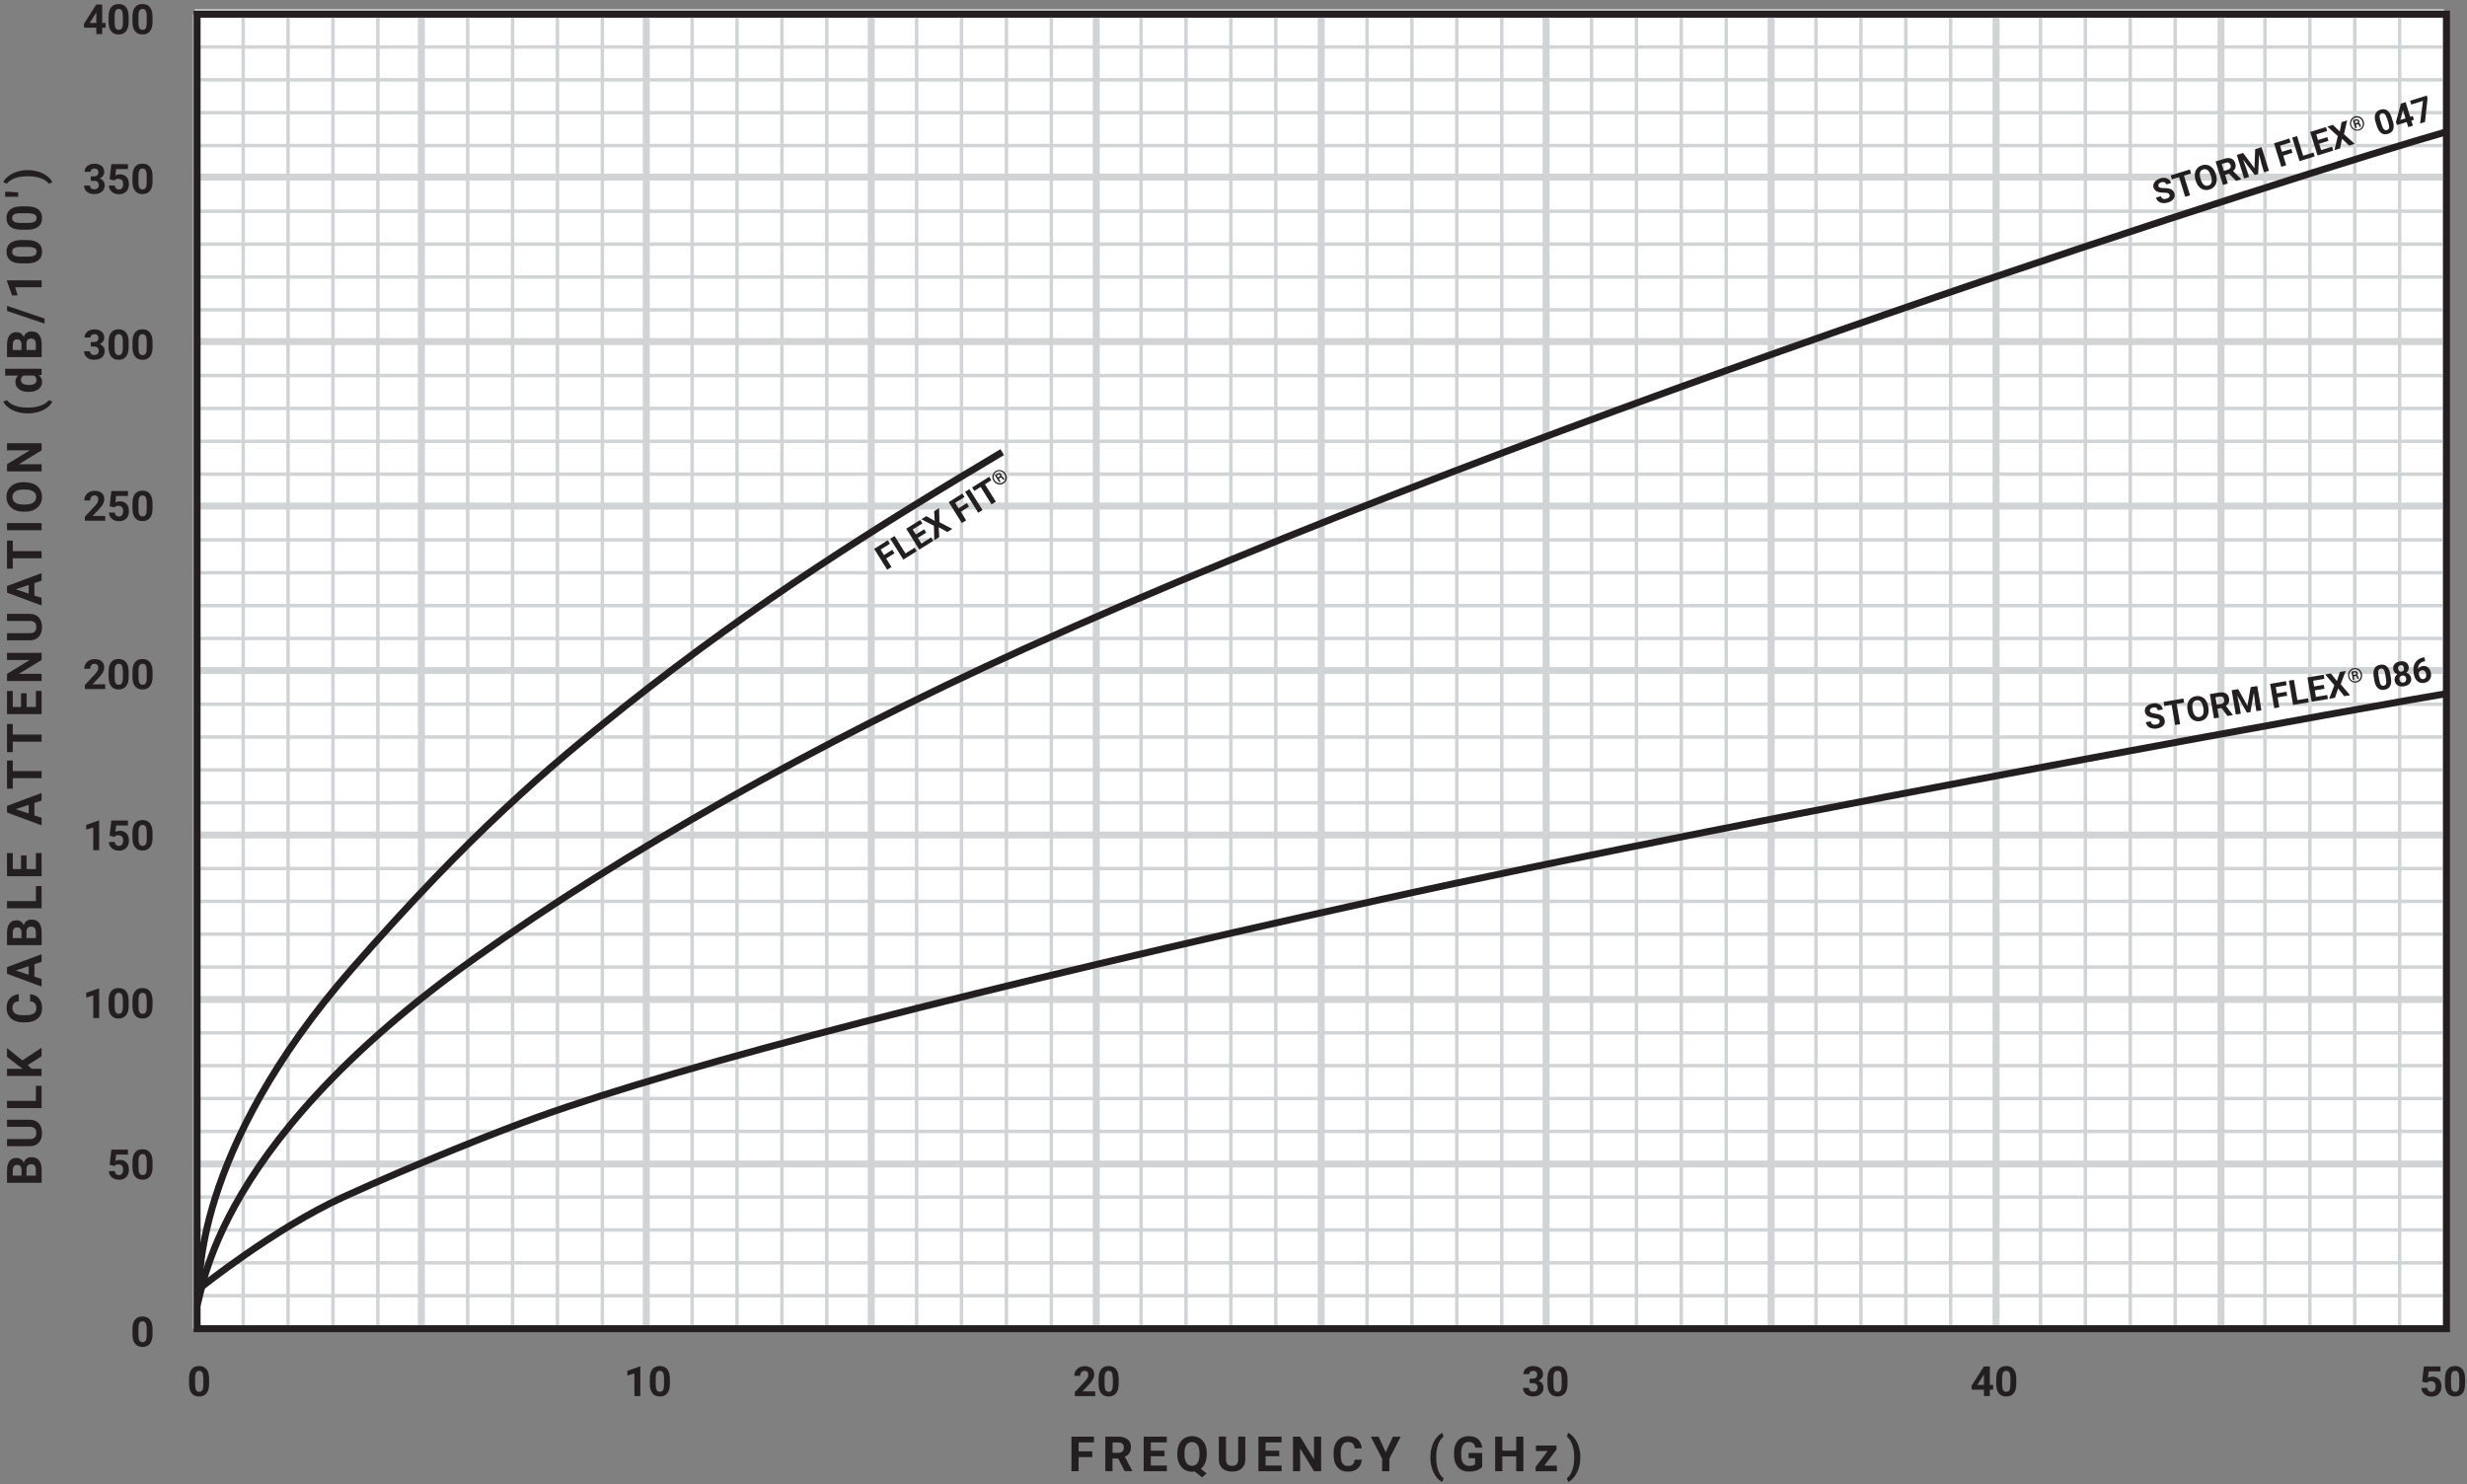 <?xml version="1.0" encoding="UTF-8"?><svg id="Miniature" xmlns="http://www.w3.org/2000/svg" viewBox="0 0 355.34 213.83"><rect x="0" y="0" width="355.34" height="213.83" fill="#808080" stroke="none"/><g id="Numbers_Grid"><rect id="BG" x="28.56" y="2.56" width="324" height="189" fill="#fff" stroke-width="0"/><g id="Grid_thin_"><line x1="28.56" y1="110.91" x2="352.63" y2="110.91" fill="none" stroke="#d1d3d4" stroke-width=".5"/><line x1="28.56" y1="115.64" x2="352.63" y2="115.64" fill="none" stroke="#d1d3d4" stroke-width=".5"/><line x1="28.56" y1="120.37" x2="352.63" y2="120.37" fill="none" stroke="#d1d3d4" stroke-width=".5"/><line x1="28.56" y1="125.11" x2="352.63" y2="125.11" fill="none" stroke="#d1d3d4" stroke-width=".5"/><line x1="28.56" y1="129.84" x2="352.63" y2="129.84" fill="none" stroke="#d1d3d4" stroke-width=".5"/><line x1="28.56" y1="134.57" x2="352.63" y2="134.57" fill="none" stroke="#d1d3d4" stroke-width=".5"/><line x1="28.56" y1="139.31" x2="352.63" y2="139.31" fill="none" stroke="#d1d3d4" stroke-width=".5"/><line x1="28.56" y1="144.04" x2="352.63" y2="144.04" fill="none" stroke="#d1d3d4" stroke-width=".5"/><line x1="28.56" y1="162.98" x2="352.63" y2="162.98" fill="none" stroke="#d1d3d4" stroke-width=".5"/><line x1="28.56" y1="158.24" x2="352.63" y2="158.24" fill="none" stroke="#d1d3d4" stroke-width=".5"/><line x1="28.56" y1="153.51" x2="352.63" y2="153.51" fill="none" stroke="#d1d3d4" stroke-width=".5"/><line x1="28.56" y1="148.78" x2="352.63" y2="148.78" fill="none" stroke="#d1d3d4" stroke-width=".5"/><line x1="28.56" y1="186.65" x2="352.63" y2="186.65" fill="none" stroke="#d1d3d4" stroke-width=".5"/><line x1="28.56" y1="191.38" x2="352.63" y2="191.38" fill="none" stroke="#d1d3d4" stroke-width=".5"/><line x1="28.56" y1="167.71" x2="352.63" y2="167.71" fill="none" stroke="#d1d3d4" stroke-width=".5"/><line x1="28.56" y1="172.44" x2="352.63" y2="172.44" fill="none" stroke="#d1d3d4" stroke-width=".5"/><line x1="28.56" y1="177.18" x2="352.63" y2="177.18" fill="none" stroke="#d1d3d4" stroke-width=".5"/><line x1="28.56" y1="181.91" x2="352.63" y2="181.91" fill="none" stroke="#d1d3d4" stroke-width=".5"/><line x1="28.56" y1="96.7" x2="352.63" y2="96.7" fill="none" stroke="#d1d3d4" stroke-width=".5"/><line x1="28.56" y1="101.44" x2="352.63" y2="101.44" fill="none" stroke="#d1d3d4" stroke-width=".5"/><line x1="28.56" y1="87.24" x2="352.63" y2="87.24" fill="none" stroke="#d1d3d4" stroke-width=".5"/><line x1="28.56" y1="91.97" x2="352.63" y2="91.97" fill="none" stroke="#d1d3d4" stroke-width=".5"/><line x1="28.56" y1="77.77" x2="352.63" y2="77.77" fill="none" stroke="#d1d3d4" stroke-width=".5"/><line x1="28.56" y1="82.5" x2="352.63" y2="82.5" fill="none" stroke="#d1d3d4" stroke-width=".5"/><line x1="28.56" y1="68.3" x2="352.63" y2="68.3" fill="none" stroke="#d1d3d4" stroke-width=".5"/><line x1="28.56" y1="73.04" x2="352.63" y2="73.04" fill="none" stroke="#d1d3d4" stroke-width=".5"/><line x1="28.56" y1="58.83" x2="352.63" y2="58.83" fill="none" stroke="#d1d3d4" stroke-width=".5"/><line x1="28.56" y1="63.57" x2="352.63" y2="63.57" fill="none" stroke="#d1d3d4" stroke-width=".5"/><line x1="28.56" y1="106.17" x2="352.63" y2="106.17" fill="none" stroke="#d1d3d4" stroke-width=".5"/><line x1="28.56" y1="25.7" x2="352.63" y2="25.7" fill="none" stroke="#d1d3d4" stroke-width=".5"/><line x1="28.56" y1="30.43" x2="352.63" y2="30.43" fill="none" stroke="#d1d3d4" stroke-width=".5"/><line x1="28.56" y1="35.17" x2="352.63" y2="35.17" fill="none" stroke="#d1d3d4" stroke-width=".5"/><line x1="28.56" y1="39.9" x2="352.63" y2="39.9" fill="none" stroke="#d1d3d4" stroke-width=".5"/><line x1="28.56" y1="44.63" x2="352.63" y2="44.63" fill="none" stroke="#d1d3d4" stroke-width=".5"/><line x1="28.56" y1="49.37" x2="352.63" y2="49.37" fill="none" stroke="#d1d3d4" stroke-width=".5"/><line x1="28.56" y1="54.1" x2="352.63" y2="54.1" fill="none" stroke="#d1d3d4" stroke-width=".5"/><line x1="28.56" y1="11.5" x2="352.63" y2="11.5" fill="none" stroke="#d1d3d4" stroke-width=".5"/><line x1="28.56" y1="16.23" x2="352.63" y2="16.23" fill="none" stroke="#d1d3d4" stroke-width=".5"/><line x1="28.56" y1="2.04" x2="352.63" y2="2.04" fill="none" stroke="#d1d3d4" stroke-width=".5"/><line x1="28.56" y1="6.77" x2="352.63" y2="6.77" fill="none" stroke="#d1d3d4" stroke-width=".5"/><line x1="28.56" y1="20.97" x2="352.63" y2="20.97" fill="none" stroke="#d1d3d4" stroke-width=".5"/><line x1="28.56" y1="191.56" x2="28.56" y2="2.19" fill="none" stroke="#d1d3d4" stroke-width=".5"/><line x1="35.03" y1="191.56" x2="35.03" y2="2.19" fill="none" stroke="#d1d3d4" stroke-width=".5"/><line x1="41.49" y1="191.56" x2="41.49" y2="2.19" fill="none" stroke="#d1d3d4" stroke-width=".5"/><line x1="47.96" y1="191.56" x2="47.96" y2="2.19" fill="none" stroke="#d1d3d4" stroke-width=".5"/><line x1="54.43" y1="191.56" x2="54.43" y2="2.19" fill="none" stroke="#d1d3d4" stroke-width=".5"/><line x1="60.89" y1="191.56" x2="60.89" y2="2.19" fill="none" stroke="#d1d3d4" stroke-width=".5"/><line x1="67.36" y1="191.56" x2="67.36" y2="2.19" fill="none" stroke="#d1d3d4" stroke-width=".5"/><line x1="73.83" y1="191.56" x2="73.83" y2="2.19" fill="none" stroke="#d1d3d4" stroke-width=".5"/><line x1="80.29" y1="191.56" x2="80.29" y2="2.19" fill="none" stroke="#d1d3d4" stroke-width=".5"/><line x1="86.76" y1="191.56" x2="86.76" y2="2.19" fill="none" stroke="#d1d3d4" stroke-width=".5"/><line x1="93.23" y1="191.56" x2="93.23" y2="2.19" fill="none" stroke="#d1d3d4" stroke-width=".5"/><line x1="99.69" y1="191.56" x2="99.69" y2="2.19" fill="none" stroke="#d1d3d4" stroke-width=".5"/><line x1="106.16" y1="191.56" x2="106.16" y2="2.19" fill="none" stroke="#d1d3d4" stroke-width=".5"/><line x1="112.63" y1="191.56" x2="112.63" y2="2.19" fill="none" stroke="#d1d3d4" stroke-width=".5"/><line x1="119.09" y1="191.56" x2="119.09" y2="2.19" fill="none" stroke="#d1d3d4" stroke-width=".5"/><line x1="125.56" y1="191.56" x2="125.56" y2="2.19" fill="none" stroke="#d1d3d4" stroke-width=".5"/><line x1="132.03" y1="191.56" x2="132.03" y2="2.19" fill="none" stroke="#d1d3d4" stroke-width=".5"/><line x1="138.49" y1="191.56" x2="138.49" y2="2.19" fill="none" stroke="#d1d3d4" stroke-width=".5"/><line x1="144.96" y1="191.56" x2="144.96" y2="2.19" fill="none" stroke="#d1d3d4" stroke-width=".5"/><line x1="151.43" y1="191.56" x2="151.43" y2="2.19" fill="none" stroke="#d1d3d4" stroke-width=".5"/><line x1="157.89" y1="191.56" x2="157.89" y2="2.19" fill="none" stroke="#d1d3d4" stroke-width=".5"/><line x1="164.36" y1="191.56" x2="164.36" y2="2.19" fill="none" stroke="#d1d3d4" stroke-width=".5"/><line x1="170.83" y1="191.56" x2="170.83" y2="2.19" fill="none" stroke="#d1d3d4" stroke-width=".5"/><line x1="177.29" y1="191.56" x2="177.29" y2="2.19" fill="none" stroke="#d1d3d4" stroke-width=".5"/><line x1="183.76" y1="191.56" x2="183.76" y2="2.19" fill="none" stroke="#d1d3d4" stroke-width=".5"/><line x1="190.23" y1="191.56" x2="190.23" y2="2.19" fill="none" stroke="#d1d3d4" stroke-width=".5"/><line x1="196.91" y1="191.56" x2="196.91" y2="2.19" fill="none" stroke="#d1d3d4" stroke-width=".5"/><line x1="203.37" y1="191.56" x2="203.37" y2="2.19" fill="none" stroke="#d1d3d4" stroke-width=".5"/><line x1="209.84" y1="191.56" x2="209.84" y2="2.19" fill="none" stroke="#d1d3d4" stroke-width=".5"/><line x1="216.31" y1="191.56" x2="216.31" y2="2.19" fill="none" stroke="#d1d3d4" stroke-width=".5"/><line x1="222.77" y1="191.56" x2="222.77" y2="2.19" fill="none" stroke="#d1d3d4" stroke-width=".5"/><line x1="229.24" y1="191.56" x2="229.24" y2="2.19" fill="none" stroke="#d1d3d4" stroke-width=".5"/><line x1="235.71" y1="191.56" x2="235.71" y2="2.19" fill="none" stroke="#d1d3d4" stroke-width=".5"/><line x1="242.17" y1="191.56" x2="242.17" y2="2.19" fill="none" stroke="#d1d3d4" stroke-width=".5"/><line x1="248.64" y1="191.56" x2="248.64" y2="2.19" fill="none" stroke="#d1d3d4" stroke-width=".5"/><line x1="255.11" y1="191.56" x2="255.11" y2="2.19" fill="none" stroke="#d1d3d4" stroke-width=".5"/><line x1="261.57" y1="191.56" x2="261.57" y2="2.19" fill="none" stroke="#d1d3d4" stroke-width=".5"/><line x1="268.04" y1="191.56" x2="268.04" y2="2.19" fill="none" stroke="#d1d3d4" stroke-width=".5"/><line x1="274.51" y1="191.56" x2="274.51" y2="2.19" fill="none" stroke="#d1d3d4" stroke-width=".5"/><line x1="280.97" y1="191.56" x2="280.97" y2="2.19" fill="none" stroke="#d1d3d4" stroke-width=".5"/><line x1="287.44" y1="191.56" x2="287.44" y2="2.19" fill="none" stroke="#d1d3d4" stroke-width=".5"/><line x1="293.91" y1="191.56" x2="293.91" y2="2.19" fill="none" stroke="#d1d3d4" stroke-width=".5"/><line x1="300.37" y1="191.56" x2="300.37" y2="2.19" fill="none" stroke="#d1d3d4" stroke-width=".5"/><line x1="306.84" y1="191.56" x2="306.84" y2="2.19" fill="none" stroke="#d1d3d4" stroke-width=".5"/><line x1="313.31" y1="191.56" x2="313.31" y2="2.19" fill="none" stroke="#d1d3d4" stroke-width=".5"/><line x1="319.77" y1="191.56" x2="319.77" y2="2.19" fill="none" stroke="#d1d3d4" stroke-width=".5"/><line x1="326.24" y1="191.56" x2="326.24" y2="2.19" fill="none" stroke="#d1d3d4" stroke-width=".5"/><line x1="332.71" y1="191.56" x2="332.71" y2="2.19" fill="none" stroke="#d1d3d4" stroke-width=".5"/><line x1="339.17" y1="191.56" x2="339.17" y2="2.19" fill="none" stroke="#d1d3d4" stroke-width=".5"/><line x1="345.64" y1="191.56" x2="345.64" y2="2.19" fill="none" stroke="#d1d3d4" stroke-width=".5"/><line x1="352.11" y1="191.56" x2="352.11" y2="2.19" fill="none" stroke="#d1d3d4" stroke-width=".5"/></g><g id="Grid_thick_"><line x1="28.03" y1="167.68" x2="352.03" y2="167.68" fill="none" stroke="#d1d3d4"/><line x1="28.03" y1="191.37" x2="352.03" y2="191.37" fill="none" stroke="#d1d3d4"/><line x1="28.03" y1="120.29" x2="352.03" y2="120.29" fill="none" stroke="#d1d3d4"/><line x1="28.03" y1="143.98" x2="352.03" y2="143.98" fill="none" stroke="#d1d3d4"/><line x1="28.03" y1="96.59" x2="352.03" y2="96.59" fill="none" stroke="#d1d3d4"/><line x1="28.03" y1="25.51" x2="352.03" y2="25.51" fill="none" stroke="#d1d3d4"/><line x1="28.03" y1="1.81" x2="352.03" y2="1.81" fill="none" stroke="#d1d3d4"/><line x1="28.03" y1="72.9" x2="352.03" y2="72.9" fill="none" stroke="#d1d3d4"/><line x1="28.03" y1="49.2" x2="352.03" y2="49.2" fill="none" stroke="#d1d3d4"/><line x1="287.51" y1="191.4" x2="287.51" y2="2.04" fill="none" stroke="#d1d3d4"/><line x1="222.7" y1="191.4" x2="222.7" y2="2.04" fill="none" stroke="#d1d3d4"/><line x1="157.9" y1="191.4" x2="157.9" y2="2.04" fill="none" stroke="#d1d3d4"/><line x1="93.09" y1="191.4" x2="93.09" y2="2.04" fill="none" stroke="#d1d3d4"/><line x1="255.11" y1="191.4" x2="255.11" y2="2.04" fill="none" stroke="#d1d3d4"/><line x1="352.32" y1="191.4" x2="352.32" y2="2.04" fill="none" stroke="#d1d3d4"/><line x1="319.91" y1="191.4" x2="319.91" y2="2.04" fill="none" stroke="#d1d3d4"/><line x1="190.3" y1="191.4" x2="190.3" y2="2.04" fill="none" stroke="#d1d3d4"/><line x1="125.49" y1="191.4" x2="125.49" y2="2.04" fill="none" stroke="#d1d3d4"/><line x1="60.69" y1="191.4" x2="60.69" y2="2.04" fill="none" stroke="#d1d3d4"/><line x1="28.29" y1="191.4" x2="28.29" y2="2.04" fill="none" stroke="#d1d3d4"/></g><g id="Numbers"><g isolation="isolate"><g isolation="isolate"><path d="M21.97,192.21c0,.59-.12,1.04-.37,1.35s-.6.47-1.07.47-.82-.15-1.07-.46-.37-.75-.38-1.32v-.79c0-.6.12-1.05.37-1.36s.6-.46,1.07-.46.82.15,1.07.46.37.74.38,1.32v.79ZM21.13,191.34c0-.35-.05-.61-.15-.77s-.25-.24-.45-.24-.35.08-.44.23-.14.39-.15.72v1.04c0,.35.05.61.14.78s.25.25.46.25.36-.08.45-.24.14-.41.14-.75v-1.01Z" fill="#231f20" stroke-width="0"/></g></g><g isolation="isolate"><g isolation="isolate"><path d="M15.79,167.78l.25-2.17h2.39v.71h-1.7l-.11.92c.2-.11.42-.16.64-.16.41,0,.72.13.96.38s.35.6.35,1.06c0,.28-.06.52-.17.74-.12.22-.28.39-.5.51-.22.12-.47.18-.77.18-.26,0-.5-.05-.72-.16-.22-.1-.39-.25-.52-.44s-.2-.41-.2-.65h.84c.02.18.08.32.19.42s.25.15.42.15c.19,0,.34-.07.44-.21.1-.14.16-.33.16-.58s-.06-.43-.18-.56-.29-.19-.51-.19c-.2,0-.36.05-.49.16l-.08.08-.67-.17Z" fill="#231f20" stroke-width="0"/><path d="M21.97,168.12c0,.59-.12,1.04-.37,1.35s-.6.47-1.07.47-.82-.15-1.07-.46-.37-.75-.38-1.32v-.79c0-.6.12-1.05.37-1.36s.6-.46,1.07-.46.82.15,1.07.46.37.74.38,1.32v.79ZM21.13,167.26c0-.35-.05-.61-.14-.77s-.25-.24-.45-.24-.35.08-.44.23-.15.39-.15.72v1.04c0,.35.05.61.14.78s.25.25.46.25.36-.08.45-.24.14-.41.14-.75v-1.01Z" fill="#231f20" stroke-width="0"/></g></g><g isolation="isolate"><g isolation="isolate"><path d="M13.08,49.27h.45c.21,0,.37-.05.48-.16s.16-.25.16-.43-.05-.31-.15-.4-.24-.14-.42-.14c-.16,0-.3.04-.41.13s-.16.2-.16.35h-.85c0-.22.06-.42.18-.6s.29-.32.5-.42.45-.15.71-.15c.45,0,.8.11,1.06.32s.38.51.38.89c0,.2-.06.38-.18.54s-.28.29-.47.38c.24.09.42.21.54.39s.18.38.18.61c0,.38-.14.68-.42.91s-.64.34-1.1.34c-.43,0-.77-.11-1.04-.34s-.41-.52-.41-.89h.85c0,.16.06.29.18.39s.27.15.44.15c.2,0,.36-.05.47-.16s.17-.25.17-.42c0-.43-.23-.64-.7-.64h-.45v-.66Z" fill="#231f20" stroke-width="0"/><path d="M18.53,50.01c0,.59-.12,1.04-.37,1.35s-.6.47-1.07.47-.82-.15-1.07-.46-.37-.75-.38-1.32v-.79c0-.6.12-1.05.37-1.36s.6-.46,1.07-.46.82.15,1.07.46.37.74.38,1.32v.79ZM17.69,49.15c0-.35-.05-.61-.15-.77s-.25-.24-.45-.24-.35.08-.44.23-.14.39-.15.72v1.04c0,.35.05.61.14.78s.25.25.46.25.36-.08.45-.24.14-.41.14-.75v-1.01Z" fill="#231f20" stroke-width="0"/><path d="M21.97,50.01c0,.59-.12,1.04-.37,1.35s-.6.47-1.07.47-.82-.15-1.07-.46-.37-.75-.38-1.32v-.79c0-.6.12-1.05.37-1.36s.6-.46,1.07-.46.82.15,1.07.46.37.74.38,1.32v.79ZM21.13,49.15c0-.35-.05-.61-.15-.77s-.25-.24-.45-.24-.35.08-.44.23-.14.39-.15.72v1.04c0,.35.05.61.14.78s.25.25.46.25.36-.08.45-.24.14-.41.14-.75v-1.01Z" fill="#231f20" stroke-width="0"/></g></g><g isolation="isolate"><g isolation="isolate"><path d="M13.08,25.4h.45c.21,0,.37-.05.48-.16s.16-.25.16-.43-.05-.31-.15-.4-.24-.14-.42-.14c-.16,0-.3.04-.41.13s-.16.2-.16.35h-.85c0-.22.06-.42.18-.6s.29-.32.5-.42.45-.15.71-.15c.45,0,.8.11,1.06.32s.38.51.38.89c0,.2-.06.38-.18.54s-.28.29-.47.38c.24.09.42.21.54.39s.18.38.18.61c0,.38-.14.68-.42.91s-.64.34-1.1.34c-.43,0-.77-.11-1.04-.34s-.41-.52-.41-.89h.85c0,.16.06.29.18.39s.27.15.44.15c.2,0,.36-.05.47-.16s.17-.25.17-.42c0-.43-.23-.64-.7-.64h-.45v-.66Z" fill="#231f20" stroke-width="0"/><path d="M15.79,25.81l.25-2.17h2.39v.71h-1.7l-.11.92c.2-.11.42-.16.64-.16.41,0,.72.13.96.38s.35.6.35,1.06c0,.28-.06.52-.17.74-.12.22-.28.39-.5.51-.22.12-.47.18-.77.18-.26,0-.5-.05-.72-.16-.22-.1-.4-.25-.52-.44s-.2-.41-.2-.65h.84c.02.18.08.32.19.42s.25.15.42.15c.19,0,.34-.07.44-.21.1-.14.16-.33.16-.58s-.06-.43-.18-.56-.29-.19-.51-.19c-.2,0-.36.05-.49.16l-.08.08-.67-.17Z" fill="#231f20" stroke-width="0"/><path d="M21.97,26.14c0,.59-.12,1.04-.37,1.35s-.6.47-1.07.47-.82-.15-1.07-.46-.37-.75-.38-1.32v-.79c0-.6.12-1.05.37-1.36s.6-.46,1.07-.46.82.15,1.07.46.37.74.38,1.32v.79ZM21.13,25.28c0-.35-.05-.61-.15-.77s-.25-.24-.45-.24-.35.08-.44.23-.14.39-.15.72v1.04c0,.35.05.61.14.78s.25.25.46.25.36-.08.45-.24.14-.41.14-.75v-1.01Z" fill="#231f20" stroke-width="0"/></g></g><g isolation="isolate"><g isolation="isolate"><path d="M15.14,75.01h-2.92v-.58l1.38-1.47c.19-.21.33-.39.42-.54s.14-.3.14-.44c0-.19-.05-.34-.14-.45-.1-.11-.23-.16-.41-.16-.19,0-.34.07-.45.2-.11.13-.17.3-.17.52h-.85c0-.26.06-.5.19-.71s.3-.38.53-.5.48-.18.77-.18c.44,0,.78.11,1.02.32s.37.51.37.89c0,.21-.05.43-.16.64s-.3.47-.56.76l-.97,1.02h1.83v.68Z" fill="#231f20" stroke-width="0"/><path d="M15.79,72.91l.25-2.17h2.39v.71h-1.7l-.11.92c.2-.11.42-.16.64-.16.41,0,.72.13.96.38s.35.6.35,1.06c0,.28-.06.52-.17.74-.12.22-.28.39-.5.51-.22.12-.47.18-.77.18-.26,0-.5-.05-.72-.16-.22-.1-.4-.25-.52-.44s-.2-.41-.2-.65h.84c.02.18.08.32.19.42s.25.15.42.15c.19,0,.34-.07.44-.21.1-.14.16-.33.16-.58s-.06-.43-.18-.56-.29-.19-.51-.19c-.2,0-.36.05-.49.16l-.08.08-.67-.17Z" fill="#231f20" stroke-width="0"/><path d="M21.97,73.25c0,.59-.12,1.04-.37,1.35s-.6.47-1.07.47-.82-.15-1.07-.46-.37-.75-.38-1.32v-.79c0-.6.12-1.05.37-1.36s.6-.46,1.07-.46.82.15,1.07.46.37.74.38,1.32v.79ZM21.13,72.38c0-.35-.05-.61-.15-.77s-.25-.24-.45-.24-.35.08-.44.23-.14.39-.15.72v1.04c0,.35.05.61.14.78s.25.25.46.25.36-.08.45-.24.14-.41.14-.75v-1.01Z" fill="#231f20" stroke-width="0"/></g></g><g isolation="isolate"><g isolation="isolate"><path d="M15.14,99.26h-2.92v-.58l1.38-1.47c.19-.21.33-.39.42-.54s.14-.3.14-.44c0-.19-.05-.34-.14-.45-.1-.11-.23-.16-.41-.16-.19,0-.34.07-.45.2-.11.13-.17.3-.17.52h-.85c0-.26.06-.5.19-.71s.3-.38.53-.5.48-.18.77-.18c.44,0,.78.11,1.02.32s.36.51.36.89c0,.21-.05.43-.16.64s-.3.47-.56.76l-.97,1.02h1.83v.68Z" fill="#231f20" stroke-width="0"/><path d="M18.53,97.5c0,.59-.12,1.04-.37,1.35s-.6.47-1.07.47-.82-.15-1.07-.46-.37-.75-.38-1.32v-.79c0-.6.12-1.05.37-1.36s.6-.46,1.07-.46.82.15,1.07.46.37.74.38,1.32v.79ZM17.69,96.63c0-.35-.05-.61-.14-.77s-.25-.24-.45-.24-.35.08-.44.23-.15.39-.15.72v1.04c0,.35.05.61.14.78s.25.25.46.25.36-.08.45-.24.14-.41.14-.75v-1.01Z" fill="#231f20" stroke-width="0"/><path d="M21.97,97.5c0,.59-.12,1.04-.37,1.35s-.6.47-1.07.47-.82-.15-1.07-.46-.37-.75-.38-1.32v-.79c0-.6.12-1.05.37-1.36s.6-.46,1.07-.46.82.15,1.07.46.37.74.38,1.32v.79ZM21.13,96.63c0-.35-.05-.61-.14-.77s-.25-.24-.45-.24-.35.08-.44.23-.15.39-.15.72v1.04c0,.35.05.61.14.78s.25.25.46.25.36-.08.45-.24.14-.41.14-.75v-1.01Z" fill="#231f20" stroke-width="0"/></g></g><g isolation="isolate"><g isolation="isolate"><path d="M14.28,122.47h-.85v-3.27l-1.01.31v-.68l1.77-.63h.09v4.27Z" fill="#231f20" stroke-width="0"/><path d="M15.79,120.37l.25-2.17h2.39v.71h-1.7l-.11.92c.2-.11.42-.16.64-.16.41,0,.72.13.96.38s.35.6.35,1.06c0,.28-.06.52-.17.74-.12.22-.28.39-.5.51-.22.12-.47.18-.77.18-.26,0-.5-.05-.72-.16-.22-.1-.39-.25-.52-.44s-.2-.41-.2-.65h.84c.02.18.08.32.19.42s.25.15.42.15c.19,0,.34-.07.44-.21.1-.14.16-.33.16-.58s-.06-.43-.18-.56-.29-.19-.51-.19c-.2,0-.36.05-.49.16l-.08.08-.67-.17Z" fill="#231f20" stroke-width="0"/><path d="M21.97,120.7c0,.59-.12,1.04-.37,1.35s-.6.47-1.07.47-.82-.15-1.07-.46-.37-.75-.38-1.32v-.79c0-.6.12-1.05.37-1.36s.6-.46,1.07-.46.82.15,1.07.46.37.74.38,1.32v.79ZM21.13,119.84c0-.35-.05-.61-.14-.77s-.25-.24-.45-.24-.35.08-.44.23-.15.39-.15.72v1.04c0,.35.05.61.14.78s.25.25.46.25.36-.08.45-.24.14-.41.14-.75v-1.01Z" fill="#231f20" stroke-width="0"/></g></g><g isolation="isolate"><g isolation="isolate"><path d="M14.28,146.66h-.85v-3.27l-1.01.31v-.68l1.77-.63h.09v4.27Z" fill="#231f20" stroke-width="0"/><path d="M18.53,144.9c0,.59-.12,1.04-.37,1.35s-.6.47-1.07.47-.82-.15-1.07-.46-.37-.75-.38-1.32v-.79c0-.6.12-1.05.37-1.36s.6-.46,1.07-.46.82.15,1.07.46.37.74.38,1.32v.79ZM17.69,144.03c0-.35-.05-.61-.14-.77s-.25-.24-.45-.24-.35.08-.44.23-.15.39-.15.72v1.04c0,.35.05.61.14.78s.25.25.46.25.36-.08.45-.24.14-.41.14-.75v-1.01Z" fill="#231f20" stroke-width="0"/><path d="M21.97,144.9c0,.59-.12,1.04-.37,1.35s-.6.47-1.07.47-.82-.15-1.07-.46-.37-.75-.38-1.32v-.79c0-.6.12-1.05.37-1.36s.6-.46,1.07-.46.82.15,1.07.46.37.74.38,1.32v.79ZM21.13,144.03c0-.35-.05-.61-.14-.77s-.25-.24-.45-.24-.35.08-.44.23-.15.39-.15.72v1.04c0,.35.05.61.14.78s.25.25.46.25.36-.08.45-.24.14-.41.14-.75v-1.01Z" fill="#231f20" stroke-width="0"/></g></g><g isolation="isolate"><g isolation="isolate"><path d="M14.72,3.31h.48v.68h-.48v.92h-.85v-.92h-1.75l-.04-.53,1.78-2.81h.86v2.66ZM12.93,3.31h.94v-1.51l-.06.1-.89,1.41Z" fill="#231f20" stroke-width="0"/><path d="M18.53,3.15c0,.59-.12,1.04-.37,1.35s-.6.47-1.07.47-.82-.15-1.07-.46-.37-.75-.38-1.32v-.79c0-.6.12-1.05.37-1.36.25-.31.6-.46,1.07-.46s.82.15,1.07.46.37.74.38,1.32v.79ZM17.69,2.29c0-.35-.05-.61-.14-.77-.1-.16-.25-.24-.45-.24s-.35.08-.44.23c-.09.15-.14.39-.15.72v1.04c0,.35.05.61.14.78.09.17.25.25.46.25s.36-.08.45-.24.14-.41.14-.75v-1.01Z" fill="#231f20" stroke-width="0"/><path d="M21.97,3.15c0,.59-.12,1.04-.37,1.35s-.6.47-1.07.47-.82-.15-1.07-.46-.37-.75-.38-1.32v-.79c0-.6.12-1.05.37-1.36.25-.31.6-.46,1.07-.46s.82.15,1.07.46.37.74.38,1.32v.79ZM21.13,2.29c0-.35-.05-.61-.15-.77-.1-.16-.25-.24-.45-.24s-.35.08-.44.23c-.1.15-.15.39-.15.72v1.04c0,.35.05.61.14.78.1.17.25.25.46.25s.36-.08.45-.24.14-.41.14-.75v-1.01Z" fill="#231f20" stroke-width="0"/></g></g><g isolation="isolate"><g isolation="isolate"><path d="M30.12,199.35c0,.59-.12,1.04-.37,1.35s-.6.47-1.07.47-.82-.15-1.07-.46-.37-.75-.38-1.32v-.79c0-.6.12-1.05.37-1.36s.6-.46,1.07-.46.82.15,1.07.46.37.74.38,1.32v.79ZM29.28,198.48c0-.35-.05-.61-.14-.77s-.25-.24-.45-.24-.35.08-.44.23-.15.39-.15.72v1.04c0,.35.05.61.14.78s.25.25.46.25.36-.08.45-.24.14-.41.14-.75v-1.01Z" fill="#231f20" stroke-width="0"/></g></g><g isolation="isolate"><g isolation="isolate"><path d="M92.23,201.11h-.85v-3.27l-1.01.31v-.68l1.77-.63h.09v4.27Z" fill="#231f20" stroke-width="0"/><path d="M96.49,199.35c0,.59-.12,1.04-.37,1.35s-.6.47-1.07.47-.82-.15-1.07-.46-.37-.75-.38-1.32v-.79c0-.6.12-1.05.37-1.36s.6-.46,1.07-.46.82.15,1.07.46.37.74.38,1.32v.79ZM95.64,198.48c0-.35-.05-.61-.15-.77s-.25-.24-.45-.24-.35.08-.44.23-.14.39-.15.72v1.04c0,.35.05.61.14.78s.25.25.46.25.36-.08.45-.24.14-.41.14-.75v-1.01Z" fill="#231f20" stroke-width="0"/></g></g><g isolation="isolate"><g isolation="isolate"><path d="M157.74,201.11h-2.92v-.58l1.38-1.47c.19-.21.33-.39.42-.54s.14-.3.14-.44c0-.19-.05-.34-.14-.45-.1-.11-.23-.16-.41-.16-.19,0-.34.07-.45.2-.11.13-.17.3-.17.52h-.85c0-.26.06-.5.19-.71s.3-.38.53-.5.48-.18.77-.18c.44,0,.78.11,1.02.32s.36.51.36.89c0,.21-.05.43-.16.64s-.3.47-.56.76l-.97,1.02h1.83v.68Z" fill="#231f20" stroke-width="0"/><path d="M161.13,199.35c0,.59-.12,1.04-.37,1.35s-.6.47-1.07.47-.82-.15-1.07-.46-.37-.75-.38-1.32v-.79c0-.6.12-1.05.37-1.36s.6-.46,1.07-.46.82.15,1.07.46.37.74.38,1.32v.79ZM160.28,198.48c0-.35-.05-.61-.14-.77s-.25-.24-.45-.24-.35.08-.44.23-.15.39-.15.72v1.04c0,.35.05.61.14.78s.25.25.46.25.36-.08.45-.24.14-.41.14-.75v-1.01Z" fill="#231f20" stroke-width="0"/></g></g><g isolation="isolate"><g isolation="isolate"><path d="M220.32,198.6h.45c.21,0,.37-.05.48-.16s.16-.25.16-.43-.05-.31-.15-.4-.24-.14-.42-.14c-.16,0-.3.04-.41.13s-.16.2-.16.35h-.85c0-.22.06-.42.18-.6s.29-.32.5-.42.45-.15.71-.15c.45,0,.8.11,1.06.32s.38.51.38.89c0,.2-.06.38-.18.54s-.28.29-.47.38c.24.09.42.21.54.39s.18.38.18.61c0,.38-.14.68-.41.91s-.64.34-1.1.34c-.43,0-.77-.11-1.04-.34s-.41-.52-.41-.89h.85c0,.16.06.29.18.39s.27.15.44.15c.2,0,.36-.05.47-.16s.17-.25.17-.42c0-.43-.23-.64-.7-.64h-.45v-.66Z" fill="#231f20" stroke-width="0"/><path d="M225.78,199.35c0,.59-.12,1.04-.37,1.35s-.6.47-1.07.47-.82-.15-1.07-.46-.37-.75-.38-1.32v-.79c0-.6.12-1.05.37-1.36s.6-.46,1.07-.46.82.15,1.07.46.37.74.38,1.32v.79ZM224.93,198.48c0-.35-.05-.61-.14-.77s-.25-.24-.45-.24-.35.08-.44.23-.15.39-.15.72v1.04c0,.35.05.61.14.78s.25.25.46.25.36-.08.45-.24.14-.41.14-.75v-1.01Z" fill="#231f20" stroke-width="0"/></g></g><g isolation="isolate"><g isolation="isolate"><path d="M348.88,199.01l.25-2.17h2.39v.71h-1.7l-.11.92c.2-.11.42-.16.64-.16.41,0,.72.13.96.38s.35.6.35,1.06c0,.28-.06.52-.17.74-.12.22-.28.39-.5.51-.22.12-.47.18-.77.18-.26,0-.5-.05-.72-.16-.22-.1-.39-.25-.52-.44s-.2-.41-.2-.65h.84c.02.18.08.32.19.42s.25.15.42.15c.19,0,.34-.07.44-.21.1-.14.16-.33.16-.58s-.06-.43-.18-.56-.29-.19-.51-.19c-.2,0-.36.05-.49.16l-.08.08-.67-.17Z" fill="#231f20" stroke-width="0"/><path d="M355.06,199.35c0,.59-.12,1.04-.37,1.35s-.6.47-1.07.47-.82-.15-1.07-.46-.37-.75-.38-1.32v-.79c0-.6.12-1.05.37-1.36s.6-.46,1.07-.46.82.15,1.07.46.37.74.38,1.32v.79ZM354.22,198.48c0-.35-.05-.61-.14-.77s-.25-.24-.45-.24-.35.08-.44.23-.15.39-.15.72v1.04c0,.35.05.61.14.78s.25.25.46.25.36-.08.45-.24.14-.41.14-.75v-1.01Z" fill="#231f20" stroke-width="0"/></g></g><g isolation="isolate"><g isolation="isolate"><path d="M286.61,199.5h.48v.68h-.48v.92h-.85v-.92h-1.75l-.04-.53,1.78-2.81h.86v2.66ZM284.82,199.5h.94v-1.51l-.06.1-.89,1.41Z" fill="#231f20" stroke-width="0"/><path d="M290.42,199.35c0,.59-.12,1.04-.37,1.35s-.6.47-1.07.47-.82-.15-1.07-.46-.37-.75-.38-1.32v-.79c0-.6.12-1.05.37-1.36s.6-.46,1.07-.46.82.15,1.07.46.37.74.38,1.32v.79ZM289.57,198.48c0-.35-.05-.61-.15-.77s-.25-.24-.45-.24-.35.08-.44.23-.14.39-.15.72v1.04c0,.35.05.61.14.78s.25.25.46.25.36-.08.45-.24.14-.41.14-.75v-1.01Z" fill="#231f20" stroke-width="0"/></g></g></g></g><g id="Curves"><path id="_150" d="M352.12,19.06c-17.55,5.01-129.18,40.2-204.62,74.42-30.4,13.79-57.42,29.18-78.81,44.34-39.82,28.22-39.54,50.41-40.42,50.29" fill="none" stroke="#231f20"/><path id="_150-2" d="M144.36,65.13c-17.99,10.7-35.25,21.47-54.21,36.51-11.42,9.06-22.2,18.22-39.33,37.76-23.35,26.64-22.09,46.22-22.09,46.22" fill="none" stroke="#231f20"/><path id="_200" d="M28.73,185.61s10.72-8.61,20.68-13.16c10.79-4.93,22.92-9.7,28.2-11.59,20.99-7.52,63.49-18.51,120.8-31.18s150.38-29.21,154.02-29.77" fill="none" stroke="#231f20"/><path d="M312.49,28.08c-.04-.13-.12-.22-.23-.26-.12-.04-.31-.06-.57-.07-.27,0-.48-.02-.65-.05-.45-.09-.73-.31-.84-.66-.06-.18-.06-.36,0-.54s.17-.33.34-.48c.17-.14.37-.25.61-.33.24-.08.47-.1.69-.07.22.03.4.11.56.23.16.13.26.29.33.5l-.7.22c-.05-.16-.14-.26-.26-.32-.12-.05-.28-.05-.45,0-.17.05-.29.13-.37.23-.07.1-.09.21-.05.33.03.11.12.19.25.23.13.04.32.06.56.06.43,0,.77.05,1.01.17.24.12.4.31.48.58.09.29.05.56-.12.79s-.44.41-.82.53c-.26.08-.51.11-.76.08s-.45-.11-.61-.24c-.16-.13-.28-.31-.35-.53l.7-.22c.12.38.4.49.85.35.17-.05.29-.13.36-.22.07-.1.09-.21.05-.33Z" fill="#231f20" stroke-width="0"/><path d="M315.61,24.98l-1.04.32.88,2.83-.7.22-.88-2.83-1.03.32-.18-.57,2.76-.86.18.57Z" fill="#231f20" stroke-width="0"/><path d="M319.18,25.19c.1.33.14.65.1.93-.04.29-.15.53-.33.74-.18.21-.41.35-.69.44-.28.09-.55.1-.82.03-.26-.07-.49-.21-.69-.42-.2-.21-.35-.48-.46-.81l-.05-.17c-.1-.33-.14-.65-.09-.94.04-.29.15-.54.33-.74.18-.21.41-.35.69-.44.28-.09.55-.1.82-.03.26.07.49.21.69.42.2.22.35.49.46.82l.05.15ZM318.42,25.26c-.11-.36-.26-.61-.44-.75-.19-.15-.4-.18-.63-.11-.23.07-.39.22-.46.44s-.05.51.06.86l.05.17c.11.35.26.6.44.75.19.15.4.19.64.11.23-.07.39-.22.46-.45.07-.22.05-.51-.06-.87l-.05-.16Z" fill="#231f20" stroke-width="0"/><path d="M321.06,25.02l-.56.17.39,1.24-.7.22-1.06-3.39,1.26-.39c.4-.13.74-.13,1.01-.02.27.11.46.33.56.66.07.23.08.44.03.62-.05.19-.17.36-.34.51l1.17,1.16v.03s-.74.23-.74.23l-1.02-1.04ZM320.32,24.63l.56-.18c.18-.06.3-.14.37-.26.07-.12.08-.26.03-.41-.05-.16-.13-.27-.25-.33-.12-.06-.27-.07-.46,0l-.56.17.32,1.02Z" fill="#231f20" stroke-width="0"/><path d="M323.09,22.03l1.64,2.19.1-2.73.92-.29,1.06,3.39-.7.22-.29-.93-.43-1.62-.13,2.81-.48.15-1.7-2.24.57,1.58.29.93-.7.22-1.06-3.39.91-.29Z" fill="#231f20" stroke-width="0"/><path d="M330.21,22l-1.34.42.43,1.39-.7.22-1.06-3.39,2.21-.69.18.57-1.51.47.27.88,1.34-.42.18.56Z" fill="#231f20" stroke-width="0"/><path d="M331.74,22.43l1.48-.46.18.56-2.18.68-1.06-3.39.7-.22.88,2.83Z" fill="#231f20" stroke-width="0"/><path d="M335.38,20.29l-1.34.42.29.91,1.58-.49.17.56-2.27.71-1.06-3.39,2.27-.71.18.57-1.57.49.25.81,1.34-.42.17.54Z" fill="#231f20" stroke-width="0"/><path d="M337.01,18.96l.27-1.37.8-.25-.46,1.99,1.55,1.39-.81.25-1.02-.98-.28,1.39-.81.25.48-2.03-1.51-1.37.8-.25,1,.97Z" fill="#231f20" stroke-width="0"/><path d="M338.53,18.09c-.06-.18-.07-.37-.03-.55.04-.18.11-.34.24-.48.12-.14.27-.23.44-.29.17-.05.35-.06.53-.02.18.04.33.13.47.26.13.13.23.29.29.47.06.19.07.37.03.55s-.12.34-.24.48c-.12.14-.27.23-.44.28-.17.05-.35.06-.53.02-.18-.04-.33-.13-.47-.26-.13-.13-.23-.29-.29-.47ZM340.29,17.55c-.05-.15-.12-.28-.23-.39-.11-.11-.24-.18-.38-.22-.15-.04-.3-.04-.45.01-.14.04-.27.12-.37.24-.1.11-.17.25-.2.4-.03.15-.02.3.03.46.05.15.13.29.24.39.11.11.24.18.39.22.15.04.29.03.44-.01.15-.05.27-.13.37-.24.1-.12.17-.25.19-.4.03-.15.02-.3-.03-.45ZM339.33,17.96l.14.46-.21.06-.36-1.15.38-.12c.14-.04.25-.05.35,0,.1.04.17.11.2.23.03.1,0,.2-.08.28.06.01.12.04.15.08.04.04.07.1.09.18.02.07.04.13.05.16.01.03.03.05.04.07v.02s-.2.07-.2.07c-.02-.03-.05-.11-.1-.26-.02-.07-.05-.11-.09-.13-.04-.02-.09-.02-.16,0l-.21.07ZM339.27,17.78l.18-.06c.07-.02.12-.05.15-.1.03-.04.04-.09.03-.13-.02-.06-.05-.1-.09-.12-.04-.02-.1-.01-.19.01l-.19.06.1.33Z" fill="#231f20" stroke-width="0"/><path d="M344.66,17.47c.15.47.16.86.05,1.17s-.36.52-.74.64c-.37.12-.69.08-.96-.1-.27-.18-.48-.5-.63-.96l-.2-.62c-.15-.47-.16-.86-.04-1.17.12-.31.36-.52.73-.63.37-.12.69-.08.96.1.27.18.48.5.63.95l.19.62ZM343.78,16.99c-.09-.28-.19-.47-.31-.58-.12-.11-.26-.13-.42-.08-.16.05-.26.15-.29.29s-.02.35.06.61l.26.83c.09.28.19.47.31.58.12.11.26.14.43.09.17-.05.26-.15.3-.3.03-.15,0-.36-.07-.63l-.25-.81Z" fill="#231f20" stroke-width="0"/><path d="M347.15,16.83l.38-.12.17.54-.38.12.23.73-.67.21-.23-.73-1.39.43-.16-.41.72-2.68.68-.21.66,2.12ZM345.73,17.28l.75-.23-.37-1.2-.02.09-.36,1.34Z" fill="#231f20" stroke-width="0"/><path d="M349.66,14.14l-.37,3.43-.71.22.42-3.26-1.69.53-.17-.54,2.4-.75.12.38Z" fill="#231f20" stroke-width="0"/><path d="M311.08,103.88c-.02-.14-.09-.23-.2-.29-.11-.06-.29-.1-.56-.14-.26-.04-.48-.08-.63-.14-.43-.15-.68-.4-.75-.77-.03-.19,0-.37.07-.54.08-.17.21-.31.4-.43.18-.12.4-.2.65-.24.25-.04.48-.04.69.02s.39.16.52.31c.14.15.22.33.26.54l-.72.12c-.03-.16-.1-.28-.21-.35-.12-.07-.27-.09-.45-.06-.18.03-.31.09-.39.18s-.12.2-.1.32c.02.11.09.2.22.26.13.06.31.1.54.13.43.05.76.16.98.31s.35.36.4.64c.05.3-.02.56-.22.77-.2.21-.49.35-.88.42-.27.05-.52.04-.76-.02-.24-.06-.43-.17-.58-.32-.14-.15-.24-.34-.28-.57l.72-.12c.07.39.33.54.79.46.17-.03.3-.09.38-.17.08-.09.12-.19.09-.32Z" fill="#231f20" stroke-width="0"/><path d="M314.59,101.22l-1.07.18.5,2.92-.72.12-.5-2.92-1.06.18-.1-.59,2.85-.49.1.59Z" fill="#231f20" stroke-width="0"/><path d="M318.09,101.91c.06.35.05.66-.03.94-.08.28-.22.51-.42.69-.2.18-.45.29-.74.34-.29.05-.56.03-.81-.08-.25-.1-.46-.27-.63-.51-.17-.24-.28-.53-.34-.86l-.03-.17c-.06-.34-.05-.66.03-.94.08-.28.22-.51.42-.69s.45-.29.74-.34c.29-.05.56-.02.81.08.25.1.46.27.63.51.17.24.28.53.34.88l.03.16ZM317.33,101.87c-.06-.37-.18-.63-.34-.8s-.37-.23-.61-.19c-.24.04-.41.17-.51.38-.1.21-.12.5-.06.86l.03.17c.06.36.17.62.34.8.16.17.37.24.62.2.24-.04.41-.17.51-.38.1-.21.12-.5.06-.87l-.03-.17Z" fill="#231f20" stroke-width="0"/><path d="M319.98,101.99l-.58.1.22,1.28-.72.12-.6-3.5,1.3-.22c.41-.07.75-.03,1,.11.26.15.41.39.47.72.04.24.02.45-.05.62-.08.18-.21.33-.41.46l1,1.3v.03s-.77.13-.77.13l-.88-1.17ZM319.3,101.5l.58-.1c.18-.03.31-.1.4-.21s.11-.25.08-.41c-.03-.17-.1-.29-.21-.37-.11-.08-.26-.1-.46-.07l-.58.1.18,1.05Z" fill="#231f20" stroke-width="0"/><path d="M322.39,99.29l1.33,2.39.46-2.7.95-.16.6,3.5-.72.12-.16-.96-.21-1.67-.5,2.77-.5.08-1.39-2.45.35,1.64.16.96-.72.12-.6-3.5.94-.16Z" fill="#231f20" stroke-width="0"/><path d="M329.45,100.22l-1.39.24.24,1.43-.72.12-.6-3.5,2.28-.39.1.59-1.56.27.15.9,1.39-.24.1.58Z" fill="#231f20" stroke-width="0"/><path d="M330.91,100.85l1.53-.26.1.58-2.25.38-.6-3.5.72-.12.5,2.92Z" fill="#231f20" stroke-width="0"/><path d="M334.81,99.21l-1.39.24.16.94,1.63-.28.1.58-2.35.4-.6-3.5,2.34-.4.1.59-1.62.28.14.83,1.39-.24.1.56Z" fill="#231f20" stroke-width="0"/><path d="M336.59,98.11l.45-1.32.83-.14-.72,1.91,1.35,1.59-.84.14-.88-1.11-.46,1.34-.84.14.75-1.95-1.32-1.56.83-.14.86,1.1Z" fill="#231f20" stroke-width="0"/><path d="M338.22,97.46c-.03-.19-.02-.37.04-.55.06-.18.16-.33.3-.44s.3-.2.48-.23.35-.01.53.05.31.17.43.32c.11.15.19.31.22.5.03.19.02.38-.04.55s-.16.33-.3.44c-.14.12-.3.19-.48.22-.18.03-.36.01-.53-.05-.17-.07-.31-.17-.43-.32-.12-.15-.19-.32-.22-.51ZM340.03,97.14c-.03-.16-.09-.29-.18-.42s-.21-.21-.35-.27c-.14-.06-.29-.07-.44-.05-.15.03-.28.09-.39.19-.11.1-.2.22-.25.37-.05.15-.06.3-.04.46.03.16.09.3.18.42.1.12.21.21.36.27.14.05.29.07.44.04s.28-.09.4-.19c.11-.1.2-.23.24-.37.05-.15.06-.3.03-.45ZM339.03,97.43l.08.47-.21.04-.2-1.19.39-.07c.14-.02.26-.01.35.04.09.05.15.13.17.25.02.11-.02.2-.12.27.06.02.11.05.14.1.03.05.05.11.07.19.01.08.02.13.03.16,0,.03.02.06.03.08v.02s-.21.04-.21.04c-.02-.03-.04-.12-.07-.27-.01-.07-.04-.12-.07-.15-.04-.02-.09-.03-.16-.02l-.22.04ZM339,97.24l.19-.03c.07-.01.12-.04.16-.07.04-.04.05-.08.05-.13-.01-.06-.04-.11-.07-.13-.04-.02-.1-.03-.19-.01l-.2.03.06.35Z" fill="#231f20" stroke-width="0"/><path d="M344.38,97.66c.08.48.05.87-.11,1.16s-.43.47-.82.54c-.38.07-.7-.01-.94-.23-.25-.22-.41-.56-.5-1.03l-.11-.64c-.08-.49-.04-.88.12-1.17.16-.29.43-.46.81-.53.38-.06.69,0,.94.23.25.22.41.56.5,1.03l.11.65ZM343.56,97.06c-.05-.29-.12-.49-.23-.61-.1-.12-.24-.17-.41-.14-.16.03-.27.11-.33.25-.06.14-.06.34-.02.61l.15.85c.05.29.12.49.22.62.1.12.24.17.41.14.17-.03.28-.12.33-.26.05-.15.06-.36.01-.63l-.14-.83Z" fill="#231f20" stroke-width="0"/><path d="M346.94,96.06c.03.17.01.33-.05.47-.06.14-.16.27-.3.37.18.05.34.14.46.27.12.13.2.29.24.48.05.31-.01.57-.19.79-.18.22-.45.36-.82.42-.36.06-.67.02-.91-.12-.24-.15-.39-.37-.45-.68-.03-.19-.01-.37.06-.53s.19-.3.34-.41c-.16-.05-.3-.14-.4-.25-.11-.12-.17-.26-.2-.43-.05-.3,0-.55.18-.76.17-.21.42-.35.77-.4.34-.06.62-.02.86.12.23.14.37.36.42.67ZM346.25,96.21c-.02-.14-.08-.24-.16-.31-.09-.07-.2-.09-.33-.07-.13.02-.22.08-.28.17-.06.09-.08.21-.05.35.02.14.08.25.17.32s.2.1.33.08c.13-.02.23-.08.28-.18.06-.1.07-.21.05-.35ZM346.58,97.73c-.03-.15-.09-.27-.19-.34s-.23-.1-.38-.08c-.15.03-.26.09-.33.2-.07.1-.1.23-.07.39.03.15.09.26.19.34.1.08.23.1.38.08.15-.03.26-.09.33-.19.07-.1.09-.23.07-.39Z" fill="#231f20" stroke-width="0"/><path d="M349.21,94.68l.1.57h-.07c-.31.07-.55.19-.72.38-.16.19-.24.43-.23.72.15-.22.37-.36.66-.4.3-.05.57.02.78.2s.36.46.42.82c.04.23.03.44-.04.64-.07.2-.18.37-.34.5-.16.13-.36.22-.59.26-.37.06-.69-.01-.96-.23-.27-.22-.44-.54-.52-.97l-.04-.25c-.07-.38-.05-.73.04-1.04.09-.32.26-.58.5-.78.24-.21.54-.34.89-.4l.12-.02ZM348.83,96.55c-.11.02-.21.07-.29.14-.08.07-.13.16-.16.27l.04.21c.04.23.12.41.23.52s.25.16.42.13c.15-.03.26-.11.33-.24.07-.13.09-.29.06-.48-.03-.19-.11-.34-.22-.44-.11-.1-.25-.14-.41-.11Z" fill="#231f20" stroke-width="0"/><path d="M128.83,79.7l-1.19.75.77,1.23-.62.39-1.88-3.01,1.96-1.23.31.5-1.34.84.49.78,1.19-.75.31.5Z" fill="#231f20" stroke-width="0"/><path d="M130.42,79.72l1.32-.82.31.5-1.94,1.21-1.88-3.01.62-.39,1.57,2.51Z" fill="#231f20" stroke-width="0"/><path d="M133.4,76.73l-1.19.75.51.81,1.4-.88.31.5-2.02,1.26-1.88-3.01,2.02-1.26.31.5-1.39.87.45.72,1.19-.75.3.48Z" fill="#231f20" stroke-width="0"/><path d="M134.63,75.03l-.08-1.39.71-.45.06,2.04,1.85.96-.72.45-1.24-.69.08,1.42-.72.45-.05-2.08-1.81-.94.71-.45,1.21.68Z" fill="#231f20" stroke-width="0"/><path d="M139.58,72.97l-1.19.75.77,1.23-.62.39-1.89-3.01,1.96-1.23.31.5-1.34.84.49.78,1.19-.75.31.5Z" fill="#231f20" stroke-width="0"/><path d="M141.52,73.47l-.62.39-1.89-3.01.62-.39,1.89,3.01Z" fill="#231f20" stroke-width="0"/><path d="M142.79,69.18l-.92.58,1.57,2.51-.62.39-1.57-2.51-.91.57-.32-.5,2.46-1.54.31.5Z" fill="#231f20" stroke-width="0"/><path d="M143.11,69.28c-.1-.16-.16-.34-.17-.52-.01-.19.02-.36.11-.52.08-.16.2-.29.36-.39s.32-.15.51-.15c.18,0,.36.04.52.13s.29.22.4.38c.1.17.16.34.17.53.01.19-.02.36-.11.52-.08.16-.2.29-.36.39-.15.1-.32.15-.51.15-.18,0-.35-.04-.52-.13-.16-.09-.3-.22-.4-.38ZM144.68,68.3c-.08-.13-.19-.24-.32-.32s-.28-.12-.43-.12-.29.04-.43.12c-.13.08-.23.19-.29.32s-.1.28-.09.44.06.3.14.44.2.24.33.32c.14.08.28.11.43.11.15,0,.29-.04.42-.12.13-.08.23-.19.29-.33.07-.14.1-.28.08-.44-.01-.15-.06-.3-.14-.43ZM143.86,68.95l.25.41-.18.11-.64-1.02.34-.21c.12-.08.23-.11.34-.1.11.01.19.07.25.17.06.09.05.19,0,.29.06,0,.12,0,.17.04.05.03.09.08.13.15.04.07.07.11.09.14.02.03.04.04.06.06v.02s-.18.12-.18.12c-.03-.02-.08-.09-.16-.22-.04-.06-.08-.1-.12-.11-.04,0-.1,0-.16.04l-.19.12ZM143.75,68.79l.16-.1c.06-.04.1-.08.12-.13.02-.05.02-.1,0-.14-.04-.06-.07-.09-.12-.09-.04,0-.1.01-.18.06l-.17.11.19.3Z" fill="#231f20" stroke-width="0"/></g><g id="Legend"><g isolation="isolate"><g isolation="isolate"><path d="M157.33,209.9h-1.97v2.03h-1.03v-4.98h3.24v.83h-2.21v1.29h1.97v.83Z" fill="#231f20" stroke-width="0"/><path d="M161.06,210.11h-.82v1.82h-1.03v-4.98h1.85c.59,0,1.04.13,1.36.39.32.26.48.63.48,1.11,0,.34-.07.62-.22.85-.15.23-.37.41-.67.54l1.08,2.03v.05h-1.1l-.93-1.82ZM160.24,209.28h.83c.26,0,.46-.07.6-.2.14-.13.21-.31.21-.54s-.07-.42-.2-.55c-.13-.13-.34-.2-.61-.2h-.82v1.49Z" fill="#231f20" stroke-width="0"/><path d="M167.73,209.77h-1.97v1.34h2.31v.82h-3.34v-4.98h3.33v.83h-2.3v1.19h1.97v.8Z" fill="#231f20" stroke-width="0"/><path d="M173.81,209.55c0,.46-.08.87-.23,1.21s-.36.62-.62.83l.83.65-.65.58-1.06-.85c-.12.02-.25.03-.38.03-.41,0-.78-.1-1.1-.3-.32-.2-.57-.48-.75-.85s-.27-.79-.27-1.27v-.25c0-.49.09-.92.26-1.29.18-.37.43-.66.75-.86s.69-.3,1.11-.3.78.1,1.11.3c.32.2.57.49.75.86.18.37.26.8.26,1.29v.22ZM172.77,209.33c0-.52-.09-.92-.28-1.19-.19-.27-.45-.41-.8-.41s-.61.13-.8.4c-.19.27-.28.66-.28,1.18v.24c0,.51.09.9.28,1.18.19.28.46.42.81.42s.61-.13.79-.41c.18-.27.28-.66.28-1.18v-.24Z" fill="#231f20" stroke-width="0"/><path d="M179.37,206.95v3.28c0,.54-.17.98-.51,1.29-.34.32-.81.47-1.4.47s-1.04-.15-1.38-.46c-.34-.31-.52-.73-.52-1.27v-3.32h1.03v3.29c0,.33.08.56.23.71.16.15.37.22.65.22.58,0,.87-.3.88-.91v-3.31h1.03Z" fill="#231f20" stroke-width="0"/><path d="M184.26,209.77h-1.97v1.34h2.31v.82h-3.34v-4.98h3.33v.83h-2.3v1.19h1.97v.8Z" fill="#231f20" stroke-width="0"/><path d="M190.3,211.93h-1.03l-2-3.27v3.27h-1.03v-4.98h1.03l2,3.28v-3.28h1.02v4.98Z" fill="#231f20" stroke-width="0"/><path d="M196.15,210.27c-.04.54-.24.96-.59,1.27-.36.31-.83.46-1.41.46-.64,0-1.14-.21-1.51-.64-.37-.43-.55-1.02-.55-1.77v-.3c0-.48.08-.9.25-1.27.17-.36.41-.64.72-.84.31-.19.68-.29,1.09-.29.57,0,1.04.15,1.39.46.35.31.55.74.61,1.3h-1.03c-.03-.32-.12-.55-.27-.7-.15-.14-.39-.22-.7-.22-.34,0-.6.12-.77.37s-.26.62-.26,1.14v.38c0,.54.08.93.24,1.18.16.25.42.37.77.37.32,0,.55-.07.71-.22s.25-.37.27-.67h1.03Z" fill="#231f20" stroke-width="0"/><path d="M199.59,209.2l1.04-2.24h1.12l-1.63,3.17v1.8h-1.04v-1.8l-1.63-3.17h1.12l1.03,2.24Z" fill="#231f20" stroke-width="0"/><path d="M206.03,209.91c0-.52.07-1.02.21-1.49.14-.47.34-.89.62-1.25.27-.36.57-.62.88-.76l.19.53c-.33.25-.59.63-.78,1.14-.19.51-.28,1.12-.28,1.8v.11c0,.69.09,1.29.28,1.81.18.52.45.9.78,1.16l-.19.52c-.31-.14-.6-.38-.87-.74-.27-.35-.47-.76-.61-1.22-.14-.46-.22-.94-.23-1.44v-.18Z" fill="#231f20" stroke-width="0"/><path d="M213.49,211.3c-.18.22-.45.39-.78.51-.34.12-.71.18-1.12.18-.43,0-.81-.09-1.13-.28-.32-.19-.58-.46-.75-.82-.18-.36-.27-.78-.27-1.26v-.34c0-.5.08-.93.25-1.29.17-.36.41-.64.72-.83.32-.19.69-.29,1.11-.29.59,0,1.05.14,1.38.42.33.28.53.69.59,1.23h-1c-.04-.28-.15-.49-.3-.62-.16-.13-.37-.2-.64-.2-.35,0-.61.13-.8.39-.18.26-.27.65-.28,1.17v.32c0,.52.1.92.3,1.18s.49.4.87.4.66-.08.82-.25v-.86h-.93v-.76h1.96v1.99Z" fill="#231f20" stroke-width="0"/><path d="M219.42,211.93h-1.03v-2.13h-2v2.13h-1.03v-4.98h1.03v2.02h2v-2.02h1.03v4.98Z" fill="#231f20" stroke-width="0"/><path d="M222.44,211.13h1.81v.8h-3.07v-.6l1.74-2.3h-1.69v-.8h2.96v.58l-1.75,2.32Z" fill="#231f20" stroke-width="0"/><path d="M227.62,209.98c0,.52-.07,1.01-.22,1.49-.15.48-.36.9-.64,1.26-.28.37-.58.62-.89.75l-.19-.52c.32-.24.58-.62.77-1.13.19-.51.28-1.09.29-1.75v-.18c0-.68-.09-1.28-.28-1.8-.19-.52-.44-.91-.78-1.17l.19-.52c.31.13.6.38.88.73s.49.76.64,1.23c.15.47.23.96.24,1.46v.15Z" fill="#231f20" stroke-width="0"/></g></g><g isolation="isolate"><g isolation="isolate"><path d="M5.99,170.38H1.01v-1.74c0-.6.12-1.06.35-1.37s.57-.47,1.02-.47c.24,0,.46.06.64.19s.32.3.41.52c.06-.26.19-.46.39-.6.19-.15.43-.22.71-.22.48,0,.84.15,1.09.46s.37.74.38,1.31v1.93ZM3.1,169.35v-.76c0-.52-.22-.78-.62-.78-.23,0-.39.06-.49.2-.1.13-.15.34-.15.62v.72h1.25ZM3.82,169.35h1.34v-.88c0-.24-.06-.43-.17-.57-.12-.13-.27-.2-.48-.2-.46,0-.69.24-.69.71v.94Z" fill="#231f20" stroke-width="0"/><path d="M1.01,161.3h3.28c.54,0,.98.17,1.29.51.32.34.47.81.47,1.4s-.15,1.04-.46,1.38c-.31.34-.73.52-1.27.52H1.01v-1.03h3.29c.33,0,.56-.08.71-.23s.22-.37.22-.65c0-.58-.3-.87-.91-.88H1.01v-1.03Z" fill="#231f20" stroke-width="0"/><path d="M5.17,158.6v-2.18h.82v3.2H1.01v-1.03h4.15Z" fill="#231f20" stroke-width="0"/><path d="M3.99,153.43l.57.53h1.42v1.03H1.01v-1.03h2.26l-.62-.45-1.64-1.27v-1.26l2.21,1.77,2.77-1.82v1.22l-2,1.28Z" fill="#231f20" stroke-width="0"/><path d="M4.33,143.22c.54.04.96.24,1.27.59.31.36.46.83.46,1.41,0,.64-.21,1.14-.64,1.5-.43.37-1.02.55-1.77.55h-.3c-.48,0-.9-.08-1.27-.25-.36-.17-.64-.41-.84-.72-.19-.31-.29-.68-.29-1.09,0-.57.15-1.04.46-1.39.31-.35.74-.55,1.3-.61v1.03c-.32.02-.55.11-.7.27-.14.15-.22.39-.22.7,0,.34.12.6.37.77.25.17.62.26,1.14.26h.38c.54,0,.93-.08,1.18-.24s.37-.42.37-.77c0-.32-.07-.55-.22-.71-.14-.16-.37-.25-.67-.27v-1.03Z" fill="#231f20" stroke-width="0"/><path d="M4.96,138.89v1.8l1.03.34v1.09l-4.98-1.85v-.95l4.98-1.86v1.09l-1.03.35ZM4.13,140.42v-1.24l-1.86.62,1.86.62Z" fill="#231f20" stroke-width="0"/><path d="M5.99,136.15H1.01v-1.74c0-.6.12-1.06.35-1.37s.57-.47,1.02-.47c.24,0,.46.06.64.19s.32.3.41.52c.06-.25.19-.46.39-.6.19-.15.43-.22.71-.22.48,0,.84.15,1.09.46s.37.74.38,1.31v1.93ZM3.1,135.13v-.76c0-.52-.22-.78-.62-.78-.23,0-.39.07-.49.2-.1.13-.15.34-.15.62v.72h1.25ZM3.82,135.13h1.34v-.88c0-.24-.06-.43-.17-.57s-.27-.2-.48-.2c-.46,0-.69.24-.69.71v.94Z" fill="#231f20" stroke-width="0"/><path d="M5.17,129.82v-2.18h.82v3.2H1.01v-1.03h4.15Z" fill="#231f20" stroke-width="0"/><path d="M3.83,123.22v1.97h1.34v-2.31h.82v3.34H1.01v-3.33h.83v2.3h1.19v-1.97h.8Z" fill="#231f20" stroke-width="0"/></g><g isolation="isolate"><path d="M4.96,115.66v1.8l1.03.34v1.09l-4.98-1.85v-.95l4.98-1.86v1.09l-1.03.35ZM4.13,117.18v-1.24l-1.86.62,1.86.62Z" fill="#231f20" stroke-width="0"/></g><g isolation="isolate"><path d="M1.84,109.55v1.52h4.15v1.03H1.84v1.5h-.83v-4.05h.83Z" fill="#231f20" stroke-width="0"/></g><g isolation="isolate"><path d="M1.84,104.29v1.52h4.15v1.03H1.84v1.5h-.83v-4.05h.83Z" fill="#231f20" stroke-width="0"/><path d="M3.83,99.87v1.97h1.34v-2.31h.82v3.34H1.01v-3.33h.83v2.3h1.19v-1.97h.8Z" fill="#231f20" stroke-width="0"/><path d="M5.99,94.04v1.03l-3.27,2h3.27v1.03H1.01v-1.03l3.28-2H1.01v-1.02h4.98Z" fill="#231f20" stroke-width="0"/></g><g isolation="isolate"><path d="M1.01,88.43h3.28c.54,0,.98.17,1.29.51.32.34.47.81.47,1.4s-.15,1.04-.46,1.38c-.31.34-.73.52-1.27.52H1.01v-1.03h3.29c.33,0,.56-.08.71-.23.15-.16.22-.37.22-.65,0-.58-.3-.87-.91-.88H1.01v-1.03Z" fill="#231f20" stroke-width="0"/></g><g isolation="isolate"><path d="M4.96,83.99v1.8l1.03.34v1.09l-4.98-1.85v-.95l4.98-1.86v1.09l-1.03.35ZM4.13,85.51v-1.24l-1.86.62,1.86.62Z" fill="#231f20" stroke-width="0"/></g><g isolation="isolate"><path d="M1.84,77.87v1.52h4.15v1.03H1.84v1.5h-.83v-4.05h.83Z" fill="#231f20" stroke-width="0"/><path d="M5.99,75.35v1.03H1.01v-1.03h4.98Z" fill="#231f20" stroke-width="0"/><path d="M3.61,69.48c.49,0,.92.09,1.29.26.37.17.65.42.85.74.2.32.3.69.3,1.11s-.1.78-.3,1.1c-.2.32-.48.57-.85.75s-.79.27-1.27.27h-.25c-.49,0-.92-.09-1.29-.27-.37-.18-.66-.43-.86-.75s-.3-.69-.3-1.11.1-.78.3-1.11c.2-.32.49-.57.86-.75.37-.18.8-.26,1.29-.26h.22ZM3.39,70.52c-.52,0-.92.09-1.19.28-.27.19-.41.45-.41.8s.13.61.4.8.66.28,1.18.28h.24c.51,0,.9-.09,1.18-.28.28-.19.42-.46.42-.81s-.13-.61-.41-.79c-.27-.18-.66-.28-1.18-.28h-.24Z" fill="#231f20" stroke-width="0"/><path d="M5.99,63.84v1.03l-3.27,2h3.27v1.03H1.01v-1.03l3.28-2H1.01v-1.02h4.98Z" fill="#231f20" stroke-width="0"/><path d="M3.97,59.55c-.52,0-1.02-.07-1.49-.21-.47-.14-.89-.34-1.25-.62-.36-.27-.62-.57-.76-.88l.53-.19c.25.33.63.59,1.14.78.51.19,1.12.28,1.8.28h.11c.69,0,1.29-.09,1.81-.28.52-.18.9-.45,1.16-.78l.52.19c-.14.31-.38.6-.74.87-.35.27-.76.47-1.22.61-.46.14-.94.22-1.44.23h-.18Z" fill="#231f20" stroke-width="0"/><path d="M4.11,56.45c-.58,0-1.04-.13-1.38-.39-.34-.26-.51-.61-.51-1.06,0-.36.13-.66.4-.89H.74v-.99h5.25v.89l-.39.05c.31.25.46.56.46.95,0,.44-.17.79-.51,1.05-.34.26-.82.39-1.43.39ZM4.18,55.46c.35,0,.62-.06.8-.18.19-.12.28-.3.28-.53,0-.31-.13-.52-.39-.65h-1.47c-.26.12-.39.34-.39.64,0,.48.39.71,1.16.71Z" fill="#231f20" stroke-width="0"/><path d="M5.99,51.44H1.01v-1.74c0-.6.12-1.06.35-1.38.23-.31.57-.47,1.02-.47.24,0,.46.06.64.19.19.12.32.3.41.52.06-.25.19-.46.39-.6.19-.15.43-.22.71-.22.48,0,.84.15,1.09.46.25.31.37.74.38,1.31v1.93ZM3.1,50.42v-.76c0-.52-.22-.78-.62-.78-.23,0-.39.07-.49.2-.1.13-.15.34-.15.62v.72h1.25ZM3.82,50.42h1.34v-.88c0-.24-.06-.43-.17-.57-.12-.14-.27-.2-.48-.2-.46,0-.69.24-.69.71v.94Z" fill="#231f20" stroke-width="0"/><path d="M6.42,45.89v.73l-5.4-1.83v-.73l5.4,1.83Z" fill="#231f20" stroke-width="0"/><path d="M5.99,40.39v.99h-3.81l.36,1.18h-.8l-.74-2.06v-.11h4.98Z" fill="#231f20" stroke-width="0"/><path d="M3.93,34.58c.69,0,1.21.14,1.58.43.36.28.55.7.55,1.25s-.18.96-.54,1.24c-.36.29-.87.43-1.54.44h-.92c-.7,0-1.22-.14-1.58-.43-.36-.29-.54-.7-.54-1.25s.18-.96.54-1.24.87-.43,1.54-.44h.92ZM2.93,35.57c-.41,0-.71.06-.9.17-.19.11-.28.29-.28.53s.09.4.27.51c.18.11.46.17.84.18h1.21c.41,0,.71-.05.9-.17.2-.11.3-.29.3-.53s-.09-.42-.28-.52-.48-.16-.87-.17h-1.18Z" fill="#231f20" stroke-width="0"/><path d="M3.93,29.73c.69,0,1.21.14,1.58.43.36.29.55.7.55,1.25s-.18.96-.54,1.24c-.36.29-.87.43-1.54.44h-.92c-.7,0-1.22-.14-1.58-.43-.36-.29-.54-.7-.54-1.25s.18-.96.54-1.24.87-.43,1.54-.44h.92ZM2.93,30.71c-.41,0-.71.06-.9.17-.19.11-.28.29-.28.53s.09.4.27.52c.18.11.46.17.84.18h1.21c.41,0,.71-.06.9-.17.2-.11.3-.29.3-.53s-.09-.42-.28-.52-.48-.16-.87-.17h-1.18Z" fill="#231f20" stroke-width="0"/><path d="M1.24,27.62l1.38.1v.62H.74v-.72h.5Z" fill="#231f20" stroke-width="0"/><path d="M4.04,24.51c.52,0,1.01.07,1.49.22.48.15.9.36,1.26.64.37.28.62.58.75.89l-.52.19c-.24-.32-.62-.58-1.13-.77-.51-.19-1.09-.28-1.75-.29h-.18c-.68,0-1.28.09-1.8.28s-.91.45-1.17.78l-.52-.19c.13-.31.38-.6.73-.88.35-.27.76-.49,1.23-.64.47-.15.96-.23,1.46-.24h.15Z" fill="#231f20" stroke-width="0"/></g></g></g><rect id="Border" x="28.39" y="2.04" width="324" height="189.36" fill="none" stroke="#231f20"/></svg>